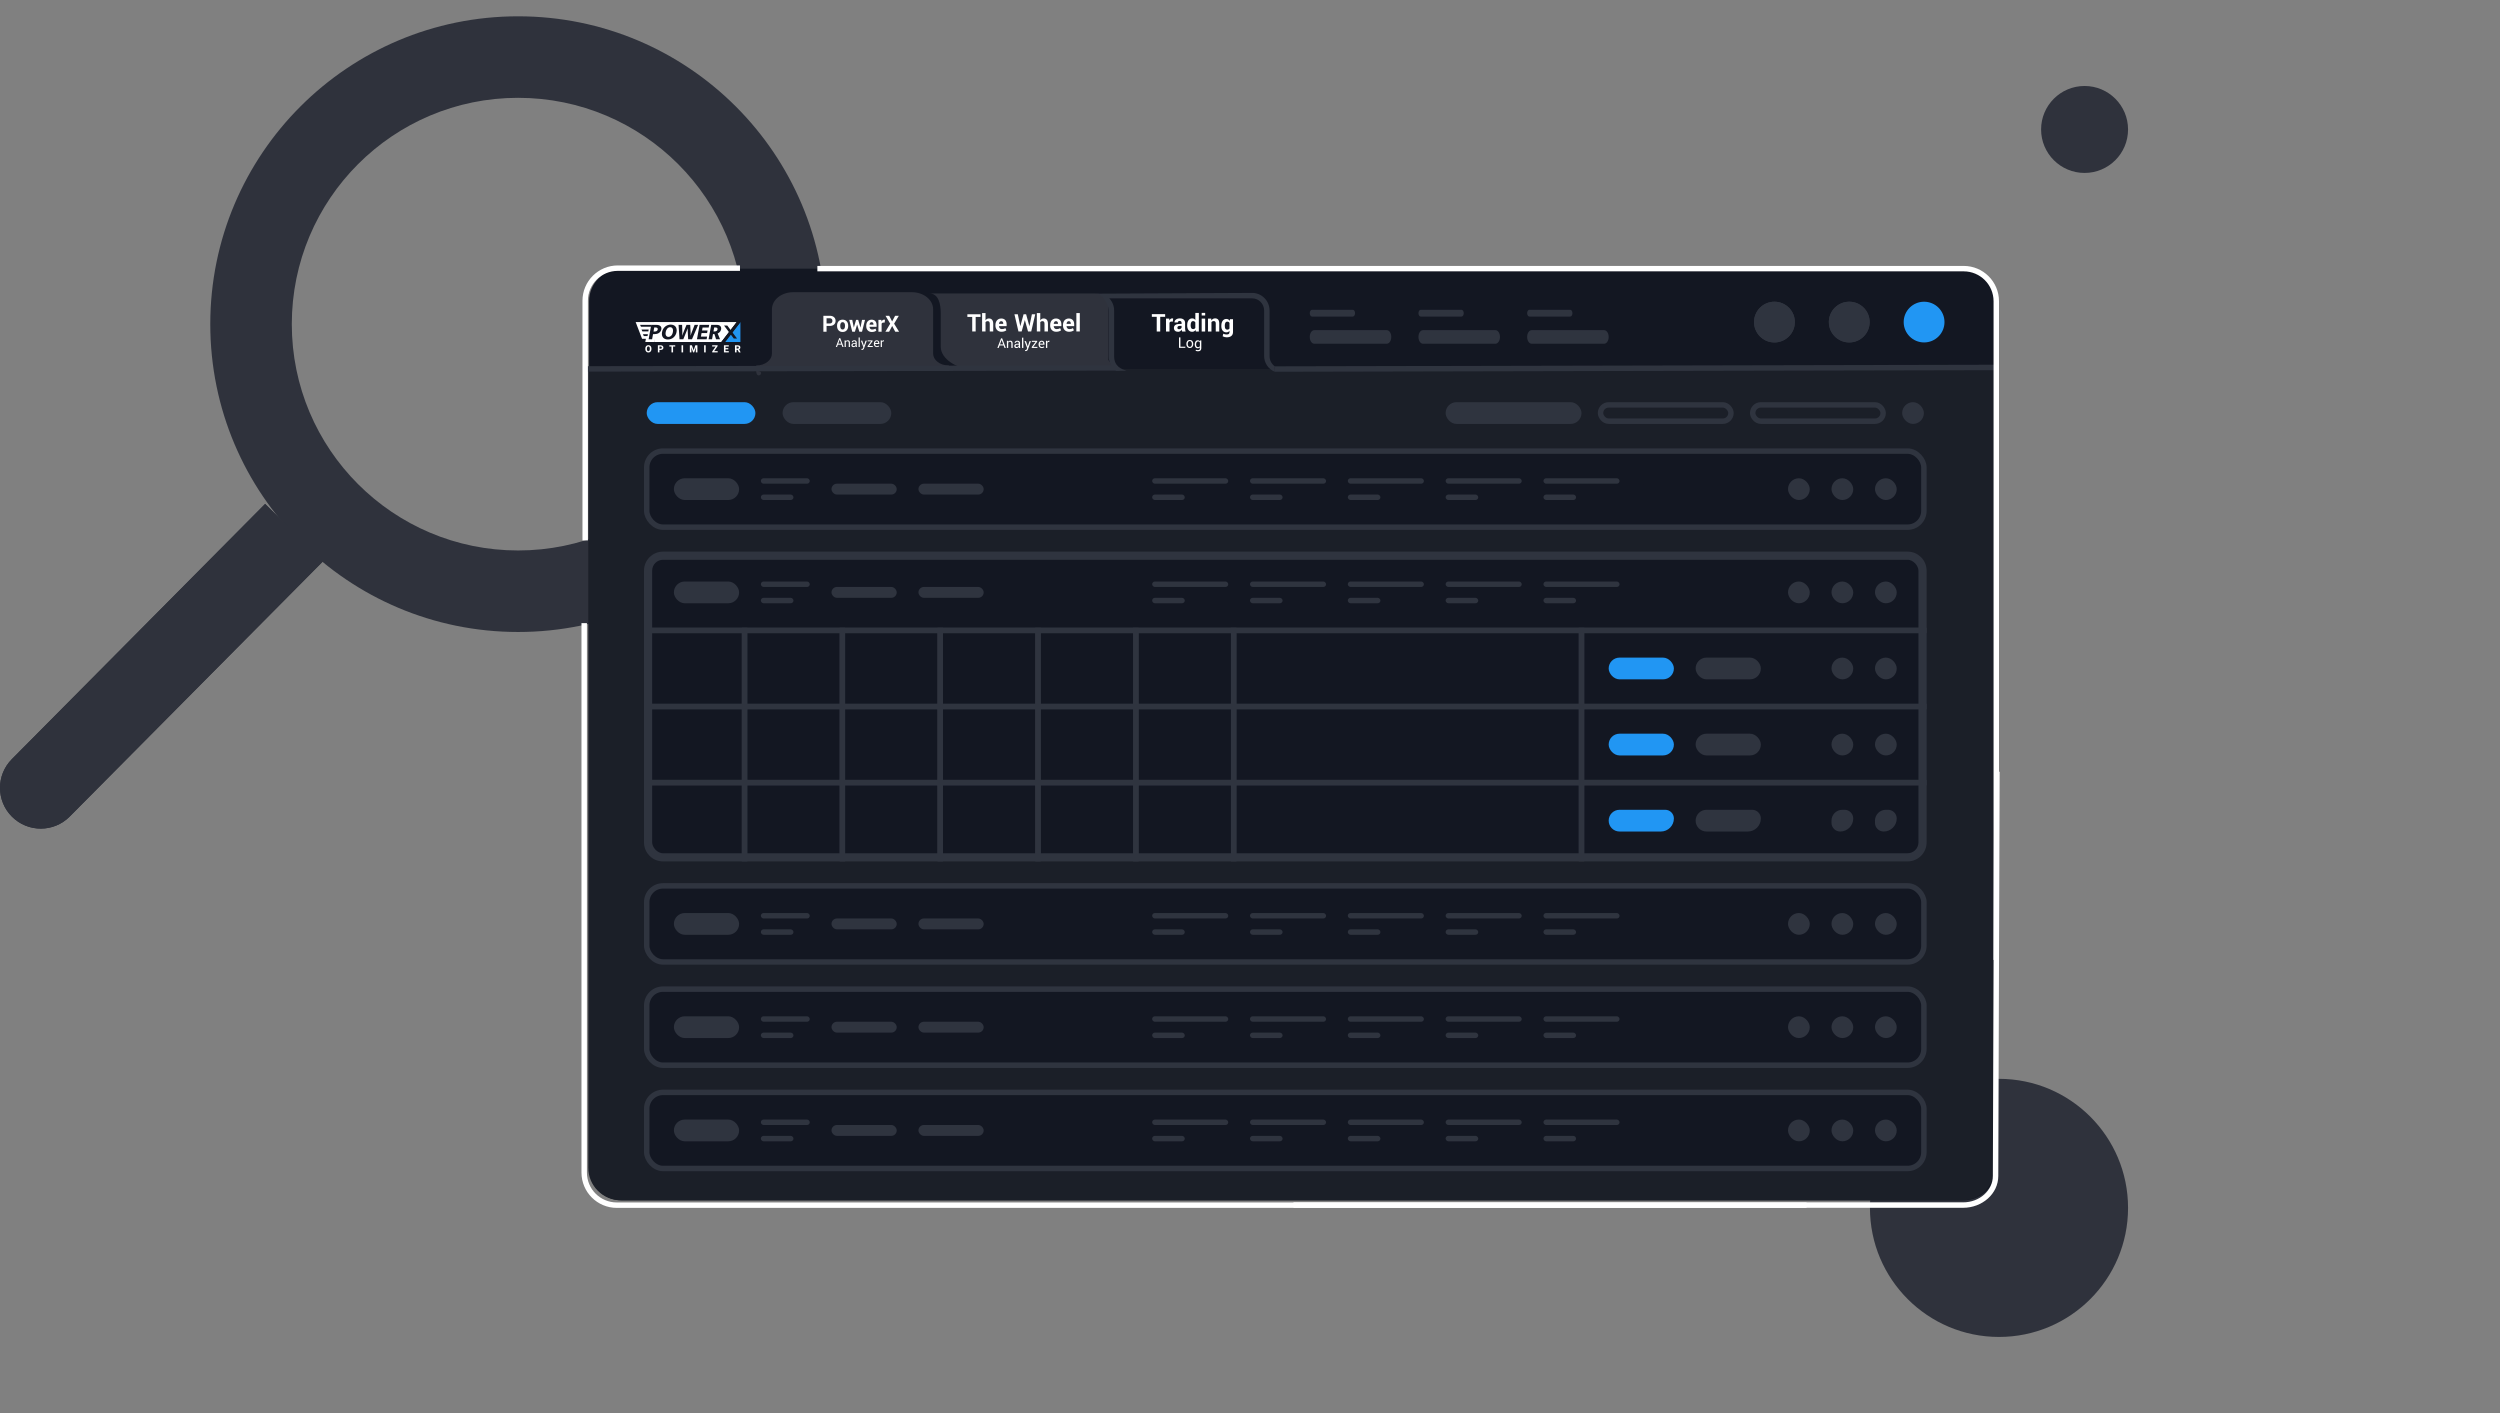 <svg width="460" height="260" viewBox="0 0 460 260" fill="none" xmlns="http://www.w3.org/2000/svg">
<rect x="0" y="0" width="460" height="260" fill="#808080" stroke="none"/>
<path d="M391.562 222.252C391.562 235.367 380.931 245.998 367.816 245.998C354.702 245.998 344.07 235.367 344.07 222.252C344.07 209.137 354.702 198.506 367.816 198.506C380.931 198.506 391.562 209.137 391.562 222.252Z" fill="#2F323C"/>
<path fill-rule="evenodd" clip-rule="evenodd" d="M53.691 59.643C53.691 82.641 72.335 101.286 95.334 101.286C118.332 101.286 136.977 82.641 136.977 59.643C136.977 36.644 118.332 18 95.334 18C72.335 18 53.691 36.644 53.691 59.643ZM38.691 59.643C38.691 90.926 64.051 116.286 95.334 116.286C126.617 116.286 151.977 90.926 151.977 59.643C151.977 28.36 126.617 3 95.334 3C64.051 3 38.691 28.36 38.691 59.643Z" fill="#2F323C"/>
<path fill-rule="evenodd" clip-rule="evenodd" d="M2.178 139.683L48.782 92.719L59.43 103.285L12.825 150.248C9.907 153.189 5.158 153.207 2.218 150.289C-0.722 147.371 -0.74 142.623 2.178 139.683Z" fill="#2F323C"/>
<path fill-rule="evenodd" clip-rule="evenodd" d="M2.178 139.684L48.782 92.72L59.43 103.286L12.825 150.249C9.907 153.19 5.158 153.208 2.218 150.29C-0.722 147.372 -0.74 142.624 2.178 139.684Z" fill="#2F323C"/>
<path d="M108.387 55.429C108.387 52.115 111.073 49.429 114.387 49.429H361.317C364.631 49.429 367.317 52.115 367.317 55.429V214.859C367.317 218.173 364.631 220.859 361.317 220.859H114.387C111.073 220.859 108.387 218.173 108.387 214.859V55.429Z" fill="#131722"/>
<path fill-rule="evenodd" clip-rule="evenodd" d="M120.792 59.263C120.998 59.263 121.188 59.287 121.361 59.339C121.554 59.396 121.722 59.486 121.851 59.603C121.992 59.726 122.095 59.879 122.155 60.053L122.18 60.135C122.201 60.209 122.213 60.286 122.217 60.364C122.28 60.256 122.352 60.159 122.433 60.076C122.552 59.952 122.688 59.855 122.832 59.794C122.985 59.726 123.145 59.69 123.308 59.69C123.478 59.69 123.64 59.726 123.779 59.797C123.937 59.874 124.068 59.99 124.166 60.137C124.264 60.284 124.32 60.455 124.339 60.631C124.364 60.803 124.355 60.99 124.318 61.194C124.283 61.385 124.229 61.558 124.153 61.715C124.075 61.876 123.98 62.014 123.866 62.13C123.746 62.25 123.61 62.343 123.465 62.403C123.316 62.467 123.16 62.499 122.999 62.499C122.831 62.499 122.67 62.464 122.517 62.389C122.364 62.312 122.237 62.197 122.142 62.054C122.047 61.912 121.989 61.747 121.962 61.551C121.951 61.462 121.949 61.369 121.954 61.272L121.949 61.281C121.833 61.444 121.69 61.583 121.519 61.695C121.36 61.799 121.182 61.876 120.982 61.927C120.88 61.952 120.776 61.969 120.671 61.98L120.591 61.986L120.419 62.931H118.735L118.843 62.343L118.142 62.343L116.961 59.263H120.792ZM124.312 59.263H131.106L130.83 60.776L130.721 60.776L130.603 61.418L130.726 61.418L130.449 62.932H126.136L126.13 62.803L126.077 62.932H124.553L124.312 59.263ZM125.038 62.418L124.864 59.777H125.516L125.554 60.992C125.557 61.103 125.557 61.213 125.554 61.32L125.553 61.426C125.55 61.533 125.545 61.645 125.537 61.76H125.545L125.596 61.608C125.631 61.507 125.666 61.408 125.703 61.312C125.757 61.166 125.813 61.022 125.87 60.88L126.324 59.777H127.009L127.064 60.88L127.07 61.023C127.073 61.118 127.074 61.215 127.073 61.312C127.072 61.454 127.069 61.603 127.063 61.76H127.072L127.108 61.644C127.146 61.528 127.185 61.416 127.226 61.307L127.267 61.197L127.348 60.983L127.816 59.777H128.459L127.334 62.418H126.627L126.568 61.295L126.561 61.152C126.556 61.056 126.553 60.96 126.55 60.863C126.546 60.715 126.544 60.565 126.543 60.414H126.535L126.481 60.564C126.445 60.664 126.408 60.762 126.37 60.859L126.199 61.291L125.736 62.418H125.038ZM130.495 59.777H128.73L128.248 62.418H130.026L130.115 61.932H128.976L129.093 61.286H130.11L130.198 60.804H129.181L129.28 60.263H130.406L130.495 59.777ZM123.038 60.263C123.126 60.224 123.215 60.204 123.305 60.204C123.397 60.204 123.48 60.222 123.551 60.259C123.626 60.295 123.687 60.349 123.736 60.422C123.784 60.495 123.815 60.588 123.828 60.703C123.843 60.815 123.838 60.948 123.81 61.102C123.782 61.25 123.742 61.38 123.688 61.491C123.634 61.603 123.571 61.696 123.499 61.768C123.427 61.841 123.346 61.895 123.259 61.931C123.188 61.962 123.115 61.98 123.041 61.985L122.997 61.986L122.958 61.985C122.881 61.981 122.81 61.963 122.746 61.931C122.674 61.895 122.614 61.841 122.566 61.768C122.517 61.696 122.485 61.603 122.469 61.491C122.456 61.38 122.462 61.25 122.49 61.102C122.517 60.953 122.557 60.823 122.611 60.712C122.665 60.6 122.729 60.506 122.801 60.431C122.874 60.355 122.953 60.299 123.038 60.263Z" fill="white"/>
<path fill-rule="evenodd" clip-rule="evenodd" d="M120.379 59.263H135.551L132.717 62.932H120.379V59.263Z" fill="white"/>
<path fill-rule="evenodd" clip-rule="evenodd" d="M133.402 62.932L136.236 59.263V62.932H133.402Z" fill="#2196F3"/>
<path fill-rule="evenodd" clip-rule="evenodd" d="M119.348 62.419L119.829 59.778H120.788C120.947 59.778 121.088 59.796 121.211 59.833C121.333 59.869 121.433 59.922 121.509 59.992C121.589 60.062 121.644 60.147 121.673 60.247C121.705 60.345 121.71 60.458 121.686 60.587C121.658 60.741 121.605 60.874 121.526 60.986C121.447 61.097 121.349 61.191 121.235 61.266C121.123 61.339 120.997 61.394 120.856 61.43C120.718 61.463 120.575 61.48 120.427 61.48H120.158L119.986 62.419H119.348ZM120.381 60.257L120.245 60.998H120.476C120.538 60.998 120.599 60.992 120.661 60.977C120.722 60.964 120.777 60.943 120.823 60.915C120.874 60.884 120.916 60.845 120.95 60.797C120.987 60.75 121.011 60.691 121.024 60.621C121.046 60.501 121.021 60.41 120.948 60.349C120.878 60.288 120.774 60.257 120.637 60.257H120.381ZM123.408 59.727C123.599 59.727 123.769 59.759 123.92 59.824C124.072 59.885 124.195 59.975 124.292 60.092C124.388 60.21 124.453 60.353 124.486 60.524C124.522 60.694 124.521 60.888 124.482 61.103C124.443 61.313 124.374 61.501 124.273 61.669C124.175 61.837 124.055 61.98 123.913 62.1C123.773 62.218 123.615 62.309 123.438 62.373C123.264 62.435 123.082 62.466 122.891 62.466C122.701 62.466 122.53 62.435 122.378 62.373C122.227 62.312 122.103 62.224 122.006 62.109C121.91 61.992 121.844 61.849 121.807 61.681C121.774 61.511 121.776 61.318 121.816 61.103C121.854 60.893 121.922 60.705 122.02 60.537C122.118 60.366 122.239 60.221 122.381 60.1C122.524 59.98 122.682 59.888 122.856 59.824C123.034 59.759 123.217 59.727 123.408 59.727ZM122.49 61.102C122.463 61.25 122.456 61.38 122.469 61.492C122.485 61.604 122.518 61.696 122.566 61.769C122.614 61.841 122.674 61.896 122.746 61.932C122.821 61.969 122.905 61.987 122.997 61.987C123.087 61.987 123.174 61.969 123.259 61.932C123.347 61.896 123.427 61.841 123.499 61.769C123.571 61.696 123.634 61.604 123.688 61.492C123.742 61.38 123.783 61.25 123.81 61.102C123.838 60.949 123.844 60.816 123.828 60.704C123.815 60.589 123.785 60.496 123.736 60.423C123.688 60.35 123.626 60.296 123.552 60.259C123.48 60.223 123.398 60.205 123.305 60.205C123.215 60.205 123.127 60.224 123.038 60.264C122.953 60.3 122.874 60.356 122.802 60.431C122.729 60.507 122.666 60.6 122.612 60.712C122.557 60.824 122.517 60.954 122.49 61.102ZM124.857 59.778H125.509L125.543 60.881C125.549 61.031 125.55 61.178 125.547 61.321C125.546 61.461 125.541 61.608 125.53 61.761H125.538C125.588 61.608 125.641 61.458 125.696 61.313C125.75 61.167 125.806 61.023 125.863 60.881L126.316 59.778H127.001L127.057 60.881C127.064 61.023 127.067 61.167 127.066 61.313C127.065 61.455 127.062 61.605 127.056 61.761H127.064C127.113 61.605 127.164 61.454 127.218 61.308C127.273 61.16 127.328 61.017 127.381 60.881L127.809 59.778H128.452L127.327 62.419H126.62L126.561 61.296C126.553 61.153 126.547 61.009 126.543 60.864C126.539 60.716 126.537 60.566 126.536 60.415H126.528C126.475 60.566 126.42 60.714 126.363 60.86C126.305 61.005 126.248 61.149 126.191 61.292L125.729 62.419H125.031L124.857 59.778ZM128.241 62.419L128.723 59.778H130.488L130.399 60.264H129.273L129.174 60.805H130.191L130.103 61.287H129.086L128.968 61.933H130.108L130.019 62.419H128.241ZM130.378 62.419L130.86 59.778H131.91C132.061 59.778 132.191 59.8 132.297 59.845C132.407 59.887 132.493 59.946 132.555 60.021C132.62 60.097 132.663 60.184 132.684 60.285C132.704 60.386 132.704 60.493 132.684 60.608C132.663 60.717 132.629 60.813 132.58 60.897C132.535 60.979 132.481 61.05 132.419 61.111C132.358 61.173 132.294 61.223 132.228 61.262C132.162 61.301 132.102 61.332 132.047 61.355L132.487 62.419H131.752L131.455 61.468H131.19L131.016 62.419H130.378ZM131.412 60.257L131.279 60.986H131.472C131.618 60.986 131.741 60.956 131.841 60.898C131.942 60.839 132.004 60.744 132.027 60.613C132.047 60.504 132.027 60.417 131.966 60.353C131.904 60.289 131.806 60.257 131.668 60.257H131.412Z" fill="#131722"/>
<path fill-rule="evenodd" clip-rule="evenodd" d="M119.831 59.777V60.12H117.942L117.777 59.777H119.831Z" fill="#131722"/>
<path fill-rule="evenodd" clip-rule="evenodd" d="M118.031 60.633H119.36L119.298 60.975H118.194L118.031 60.633Z" fill="#131722"/>
<path fill-rule="evenodd" clip-rule="evenodd" d="M119.211 61.489L119.149 61.831H118.464L118.297 61.489H119.211Z" fill="#131722"/>
<path fill-rule="evenodd" clip-rule="evenodd" d="M133.223 59.899H133.822L135.619 62.295H135.02L133.223 59.899Z" fill="#131722"/>
<path fill-rule="evenodd" clip-rule="evenodd" d="M136.238 59.263H135.553L132.72 62.932H133.404L136.238 59.263Z" fill="#131722"/>
<path fill-rule="evenodd" clip-rule="evenodd" d="M119.597 64.777C119.512 64.829 119.414 64.855 119.304 64.855C119.193 64.855 119.095 64.829 119.009 64.777C118.924 64.725 118.857 64.65 118.81 64.553C118.762 64.456 118.738 64.341 118.738 64.21V64.155C118.738 64.024 118.762 63.91 118.809 63.812C118.857 63.715 118.923 63.64 119.008 63.588C119.093 63.536 119.191 63.51 119.302 63.51C119.412 63.51 119.51 63.536 119.596 63.588C119.682 63.64 119.749 63.715 119.796 63.812C119.844 63.91 119.868 64.024 119.868 64.155V64.21C119.868 64.341 119.844 64.456 119.796 64.553C119.749 64.65 119.682 64.725 119.597 64.777ZM119.1 64.511C119.147 64.581 119.214 64.616 119.301 64.616C119.387 64.616 119.453 64.581 119.499 64.511C119.546 64.441 119.569 64.341 119.569 64.21V64.154C119.569 64.023 119.546 63.923 119.499 63.854C119.452 63.785 119.385 63.751 119.299 63.751C119.211 63.751 119.145 63.785 119.099 63.854C119.053 63.923 119.03 64.023 119.03 64.154V64.21C119.03 64.341 119.053 64.441 119.1 64.511ZM121.34 64.838V64.388H121.565C121.667 64.388 121.756 64.371 121.831 64.336C121.906 64.302 121.964 64.253 122.004 64.19C122.044 64.126 122.064 64.053 122.064 63.969C122.064 63.884 122.044 63.808 122.004 63.742C121.964 63.675 121.906 63.623 121.83 63.585C121.755 63.547 121.666 63.529 121.565 63.529H121.048V64.838H121.34ZM121.339 64.152H121.564C121.634 64.152 121.685 64.135 121.718 64.103C121.752 64.07 121.769 64.026 121.769 63.97C121.769 63.932 121.762 63.898 121.747 63.867C121.733 63.836 121.71 63.811 121.68 63.792C121.649 63.773 121.611 63.764 121.564 63.764H121.339V64.152ZM123.844 64.838V63.764H124.241V63.529H123.162V63.764H123.552V64.838H123.844ZM125.694 63.529V64.838H125.402V63.529H125.694ZM127.221 64.838V64.516L127.192 63.882L127.528 64.838H127.724L128.06 63.882L128.032 64.516V64.838H128.324V63.529H127.941L127.626 64.451L127.311 63.529H126.929V64.838H127.221ZM129.849 63.529V64.838H129.557V63.529H129.849ZM132.051 64.838V64.603H131.412L132.04 63.688V63.529H131.042V63.764H131.676L131.043 64.674V64.838H132.051ZM134.095 64.603V64.838H133.206V63.529H134.095V63.764H133.498V64.052H134.005V64.279H133.498V64.603H134.095ZM135.528 64.838V64.37H135.723L135.959 64.838H136.272V64.824L135.994 64.294C136.069 64.259 136.126 64.213 136.166 64.154C136.206 64.096 136.225 64.019 136.225 63.924C136.225 63.839 136.206 63.767 136.166 63.708C136.127 63.649 136.071 63.604 135.997 63.574C135.924 63.544 135.837 63.529 135.736 63.529H135.235V64.838H135.528ZM135.527 64.134H135.736C135.8 64.134 135.849 64.117 135.882 64.085C135.916 64.052 135.933 64.007 135.933 63.949C135.933 63.891 135.916 63.845 135.883 63.812C135.85 63.78 135.801 63.764 135.736 63.764H135.527V64.134Z" fill="white"/>
<path d="M108.242 67.884H367V214.859C367 218.173 364.314 220.859 361 220.859H114.242C110.928 220.859 108.242 218.173 108.242 214.859V67.884Z" fill="#1B1F28"/>
<path fill-rule="evenodd" clip-rule="evenodd" d="M142.052 65.214C142.052 66.689 140.535 67.884 138.664 67.884H262.1C260.229 67.884 258.712 66.689 258.712 65.214V57.07C258.712 55.595 257.196 54.399 255.325 54.399H145.44C143.569 54.399 142.052 55.595 142.052 57.07V65.214Z" fill="#131722"/>
<path fill-rule="evenodd" clip-rule="evenodd" d="M139.148 68.25C139.148 70.106 141.178 68.25 139.148 68.25V67.25C140.861 67.25 142.036 66.174 142.036 65.08V56.936C142.036 55.081 143.894 53.766 145.924 53.766H167.809C169.839 53.766 171.697 55.081 171.697 56.936V65.08C171.697 66.174 172.872 67.25 174.585 67.25V68.25H139.148Z" fill="#2F323C"/>
<path d="M177.95 67.75H204.98L203.946 66.231V56.665C203.946 55.161 203.168 54 201.455 54H171.026C172.738 54 173.097 56.067 173.097 57.571V63.804C173.097 66.136 176.237 67.75 177.95 67.75Z" fill="#2F323C"/>
<path fill-rule="evenodd" clip-rule="evenodd" d="M181.957 58.597C181.701 58.597 181.493 58.711 181.334 58.938L181.339 57.602H180.706V60.993H181.339V59.269C181.431 59.149 181.562 59.09 181.733 59.09C181.863 59.09 181.96 59.129 182.022 59.208C182.085 59.285 182.117 59.413 182.117 59.592V60.993H182.752V59.597C182.752 59.262 182.683 59.012 182.546 58.846C182.411 58.68 182.215 58.597 181.957 58.597ZM180.419 58.317V57.829H177.996V58.317H178.887V60.993H179.523V58.317H180.419ZM184.597 59.537C184.597 59.398 184.565 59.29 184.5 59.213C184.438 59.134 184.346 59.095 184.225 59.095C184.104 59.095 184.009 59.138 183.94 59.225C183.871 59.312 183.828 59.431 183.812 59.583L183.819 59.595H184.597V59.537ZM184.276 61.046C183.938 61.046 183.666 60.939 183.462 60.725C183.259 60.511 183.158 60.233 183.158 59.892V59.805C183.158 59.571 183.2 59.364 183.286 59.182C183.373 59 183.497 58.858 183.658 58.757C183.82 58.654 184.008 58.602 184.22 58.602C184.536 58.602 184.781 58.697 184.957 58.887C185.132 59.075 185.22 59.335 185.22 59.665V60.01H183.817L183.812 60.025C183.823 60.184 183.876 60.313 183.969 60.411C184.062 60.508 184.182 60.556 184.327 60.556C184.471 60.556 184.59 60.543 184.682 60.517C184.773 60.49 184.878 60.444 184.996 60.38L185.167 60.771V60.773C185.066 60.857 184.938 60.924 184.783 60.974C184.63 61.022 184.461 61.046 184.276 61.046ZM189.401 59.998L188.805 57.829H188.336L187.744 59.998L187.73 59.996L187.276 57.829H186.655L187.396 60.993H187.983L188.565 58.904H188.577L189.157 60.993H189.746L190.486 57.829H189.867L189.416 59.998H189.401ZM191.406 58.938C191.565 58.711 191.773 58.597 192.029 58.597C192.287 58.597 192.483 58.68 192.618 58.846C192.755 59.012 192.824 59.262 192.824 59.597V60.993H192.188V59.592C192.188 59.413 192.157 59.285 192.094 59.208C192.031 59.129 191.935 59.09 191.804 59.09C191.634 59.09 191.502 59.149 191.411 59.269V60.993H190.778V57.602H191.411L191.406 58.938ZM194.572 59.213C194.637 59.29 194.669 59.398 194.669 59.537V59.595H193.891L193.884 59.583C193.9 59.431 193.943 59.312 194.012 59.225C194.081 59.138 194.176 59.095 194.297 59.095C194.418 59.095 194.509 59.134 194.572 59.213ZM193.534 60.725C193.738 60.939 194.009 61.046 194.348 61.046C194.533 61.046 194.702 61.022 194.855 60.974C195.009 60.924 195.137 60.857 195.239 60.773V60.771L195.067 60.38C194.95 60.444 194.845 60.49 194.753 60.517C194.662 60.543 194.543 60.556 194.398 60.556C194.253 60.556 194.134 60.508 194.041 60.411C193.947 60.313 193.895 60.184 193.884 60.025L193.889 60.01H195.292V59.665C195.292 59.335 195.204 59.075 195.029 58.887C194.853 58.697 194.608 58.602 194.292 58.602C194.08 58.602 193.892 58.654 193.729 58.757C193.568 58.858 193.444 59 193.357 59.182C193.272 59.364 193.229 59.571 193.229 59.805V59.892C193.229 60.233 193.331 60.511 193.534 60.725ZM197.026 59.537C197.026 59.398 196.994 59.29 196.93 59.213C196.867 59.134 196.775 59.095 196.654 59.095C196.533 59.095 196.438 59.138 196.369 59.225C196.3 59.312 196.257 59.431 196.241 59.583L196.248 59.595H197.026V59.537ZM196.705 61.046C196.367 61.046 196.095 60.939 195.891 60.725C195.688 60.511 195.587 60.233 195.587 59.892V59.805C195.587 59.571 195.629 59.364 195.715 59.182C195.802 59 195.926 58.858 196.087 58.757C196.249 58.654 196.437 58.602 196.649 58.602C196.965 58.602 197.211 58.697 197.386 58.887C197.562 59.075 197.649 59.335 197.649 59.665V60.01H196.246L196.241 60.025C196.252 60.184 196.305 60.313 196.398 60.411C196.492 60.508 196.611 60.556 196.756 60.556C196.901 60.556 197.019 60.543 197.111 60.517C197.202 60.49 197.307 60.444 197.425 60.38L197.596 60.771V60.773C197.495 60.857 197.367 60.924 197.212 60.974C197.059 61.022 196.89 61.046 196.705 61.046ZM198.685 60.993V57.602H198.05V60.993H198.685ZM188.053 64.016H188.291V62.132H188.053V64.016ZM184.662 63.562L184.827 64.016H185.069L184.401 62.258H184.197L183.516 64.016H183.759L183.926 63.562H184.662ZM183.999 63.364L184.295 62.563H184.301L184.591 63.364H183.999ZM185.48 62.709H185.268V64.016H185.505V63.063C185.537 63.004 185.58 62.959 185.632 62.926C185.685 62.894 185.746 62.878 185.814 62.878C185.908 62.878 185.978 62.903 186.023 62.952C186.068 63.001 186.09 63.082 186.09 63.196V64.016H186.328V63.191C186.328 63.021 186.29 62.894 186.214 62.811C186.137 62.727 186.028 62.685 185.885 62.685C185.717 62.685 185.587 62.758 185.497 62.904L185.48 62.709ZM186.734 63.941C186.663 63.872 186.627 63.775 186.627 63.651C186.627 63.527 186.677 63.429 186.777 63.358C186.877 63.288 187.015 63.252 187.19 63.252H187.448V63.124C187.448 63.047 187.424 62.986 187.377 62.942C187.33 62.898 187.267 62.875 187.186 62.875C187.107 62.875 187.043 62.895 186.994 62.933C186.946 62.971 186.922 63.018 186.922 63.074H186.695L186.693 63.067C186.688 62.969 186.734 62.881 186.829 62.804C186.926 62.726 187.049 62.688 187.197 62.688C187.346 62.688 187.465 62.726 187.554 62.803C187.643 62.879 187.687 62.987 187.687 63.126V63.756C187.687 63.857 187.698 63.944 187.72 64.019H187.475C187.458 63.935 187.449 63.87 187.448 63.823C187.401 63.889 187.342 63.943 187.271 63.984C187.2 64.024 187.125 64.044 187.045 64.044C186.909 64.044 186.806 64.01 186.734 63.941ZM186.867 63.656H186.866C186.866 63.715 186.884 63.761 186.921 63.794C186.957 63.828 187.014 63.844 187.091 63.844C187.168 63.844 187.241 63.823 187.311 63.78C187.382 63.736 187.428 63.685 187.449 63.627V63.413H187.184C187.089 63.413 187.012 63.437 186.954 63.484C186.896 63.531 186.867 63.588 186.867 63.656ZM188.751 64.602C188.717 64.602 188.67 64.596 188.61 64.584L188.634 64.396C188.693 64.4 188.729 64.402 188.74 64.402C188.787 64.402 188.826 64.383 188.857 64.343C188.889 64.304 188.918 64.251 188.944 64.185L189 64.048L188.515 62.768H188.78L189.058 63.59L189.1 63.754H189.108L189.429 62.768H189.693L189.144 64.275C189.061 64.493 188.93 64.602 188.751 64.602ZM190.882 64.016V63.829H190.126L190.84 62.871V62.709H189.851V62.898H190.549L189.843 63.849V64.016H190.882ZM191.948 63.204C191.948 63.106 191.923 63.026 191.872 62.967C191.821 62.906 191.748 62.875 191.652 62.875C191.573 62.875 191.505 62.908 191.448 62.975C191.392 63.041 191.357 63.125 191.343 63.228L191.346 63.235H191.948V63.204ZM191.688 64.044C191.507 64.044 191.362 63.984 191.253 63.864C191.146 63.744 191.092 63.587 191.092 63.391V63.337C191.092 63.154 191.147 63 191.256 62.875C191.366 62.75 191.498 62.688 191.652 62.688C191.825 62.688 191.958 62.74 192.049 62.844C192.141 62.948 192.187 63.091 192.187 63.273V63.422H191.339L191.335 63.427C191.338 63.556 191.37 63.66 191.432 63.739C191.494 63.818 191.58 63.858 191.688 63.858C191.84 63.858 191.964 63.815 192.059 63.729L192.152 63.883H192.151C192.042 63.99 191.888 64.044 191.688 64.044ZM192.457 64.017H192.695V63.083C192.745 62.97 192.831 62.913 192.954 62.913L193.076 62.921L193.108 62.698C193.079 62.689 193.049 62.685 193.017 62.685C192.88 62.685 192.771 62.757 192.692 62.901L192.669 62.71H192.457V64.017Z" fill="white"/>
<path fill-rule="evenodd" clip-rule="evenodd" d="M201.629 54.034L230.404 53.897C232.18 53.897 233.602 55.361 233.602 57.148V65.54C233.602 66.318 233.987 67.001 234.569 67.405V68.402C233.293 67.917 232.602 66.654 232.602 65.54V57.148C232.602 55.895 231.609 54.897 230.404 54.897H204.108C204.661 55.482 204.999 56.277 204.999 57.148V65.54C204.999 67.48 206.438 67.932 207.276 68.226H205.395C204.551 67.64 203.999 66.654 203.999 65.54V57.148C203.999 55.895 202.834 54.034 201.629 54.034Z" fill="#2F343F"/>
<path fill-rule="evenodd" clip-rule="evenodd" d="M107.492 67.382L205.493 67.23L205.997 68.184L107.506 68.382L107.492 67.382Z" fill="#2F343F"/>
<path fill-rule="evenodd" clip-rule="evenodd" d="M234.574 67.404L367.79 67.109L367.791 68.109L234.575 68.404L234.574 67.404Z" fill="#2F343F"/>
<path fill-rule="evenodd" clip-rule="evenodd" d="M152.087 59.519V58.555H152.665C152.825 58.555 152.949 58.6 153.035 58.69C153.121 58.778 153.165 58.895 153.165 59.041C153.165 59.186 153.121 59.302 153.035 59.389C152.949 59.475 152.825 59.519 152.665 59.519H152.087ZM152.087 59.974H152.665C153.001 59.974 153.266 59.889 153.459 59.72C153.652 59.55 153.749 59.323 153.749 59.039C153.749 58.754 153.652 58.527 153.457 58.358C153.263 58.188 152.999 58.102 152.665 58.102H151.5V61.038H152.087V59.974ZM154.601 59.974V59.931C154.601 59.729 154.638 59.569 154.711 59.451C154.784 59.333 154.894 59.274 155.041 59.274C155.188 59.274 155.298 59.333 155.371 59.451C155.444 59.568 155.481 59.728 155.481 59.931V59.974C155.481 60.18 155.444 60.341 155.371 60.457C155.3 60.574 155.19 60.632 155.041 60.632C154.892 60.632 154.781 60.575 154.709 60.46C154.637 60.343 154.601 60.181 154.601 59.974ZM154.017 59.931V59.974C154.017 60.308 154.108 60.577 154.291 60.78C154.474 60.983 154.724 61.085 155.041 61.085C155.359 61.085 155.61 60.983 155.793 60.78C155.976 60.577 156.067 60.308 156.067 59.974V59.931C156.067 59.598 155.975 59.33 155.791 59.127C155.608 58.922 155.357 58.819 155.039 58.819C154.722 58.819 154.472 58.922 154.289 59.127C154.108 59.33 154.017 59.598 154.017 59.931ZM157.908 58.855L158.319 60.258H158.33L158.613 58.855H159.164L158.611 61.038H158.122L157.719 59.738H157.705L157.301 61.038H156.815L156.261 58.855H156.813L157.098 60.254H157.112L157.518 58.855H157.908ZM160.626 59.386C160.685 59.458 160.715 59.558 160.715 59.687V59.74H159.997L159.99 59.729C160.005 59.589 160.044 59.478 160.108 59.398C160.172 59.317 160.26 59.277 160.371 59.277C160.483 59.277 160.568 59.313 160.626 59.386ZM159.666 60.789C159.855 60.988 160.106 61.087 160.418 61.087C160.589 61.087 160.746 61.065 160.887 61.02C161.03 60.974 161.148 60.911 161.242 60.834V60.832L161.083 60.469C160.975 60.528 160.878 60.571 160.793 60.596C160.708 60.62 160.599 60.632 160.465 60.632C160.331 60.632 160.221 60.587 160.135 60.498C160.049 60.407 160 60.287 159.99 60.139L159.994 60.126H161.291V59.805C161.291 59.499 161.21 59.259 161.048 59.084C160.885 58.908 160.659 58.819 160.367 58.819C160.171 58.819 159.997 58.867 159.847 58.963C159.698 59.057 159.584 59.188 159.504 59.357C159.425 59.526 159.385 59.719 159.385 59.935V60.016C159.385 60.333 159.479 60.59 159.666 60.789ZM162.217 61.038H161.632V58.855H162.177L162.201 59.178C162.313 58.936 162.473 58.815 162.681 58.815C162.731 58.815 162.783 58.823 162.837 58.84L162.775 59.362L162.56 59.355C162.395 59.355 162.281 59.425 162.217 59.563V61.038ZM164.151 59.142L163.611 58.102H162.933L163.801 59.557L162.911 61.038H163.596L164.16 59.978L164.725 61.038H165.432L164.515 59.557L165.383 58.102H164.7L164.151 59.142ZM157.981 63.843H158.201V62.095H157.981V63.843ZM154.849 63.422L155.001 63.843H155.225L154.607 62.212H154.419L153.79 63.843H154.015L154.168 63.422H154.849ZM154.237 63.238L154.509 62.495H154.516L154.783 63.238H154.237ZM155.604 62.63H155.408V63.843H155.627V62.959C155.657 62.904 155.696 62.862 155.745 62.832C155.794 62.802 155.85 62.787 155.913 62.787C156 62.787 156.065 62.81 156.106 62.855C156.147 62.901 156.168 62.977 156.168 63.082V63.843H156.387V63.077C156.387 62.919 156.352 62.802 156.282 62.725C156.212 62.647 156.11 62.608 155.978 62.608C155.823 62.608 155.703 62.675 155.62 62.811L155.604 62.63ZM156.763 63.773C156.697 63.709 156.664 63.619 156.664 63.504C156.664 63.389 156.71 63.298 156.803 63.233C156.895 63.167 157.022 63.134 157.184 63.134H157.422V63.015C157.422 62.944 157.4 62.887 157.357 62.847C157.314 62.805 157.255 62.785 157.181 62.785C157.107 62.785 157.048 62.802 157.003 62.838C156.959 62.873 156.936 62.916 156.936 62.969H156.727L156.725 62.962C156.72 62.871 156.763 62.79 156.851 62.719C156.94 62.646 157.053 62.61 157.191 62.61C157.329 62.61 157.439 62.646 157.52 62.717C157.602 62.788 157.643 62.888 157.643 63.017V63.601C157.643 63.695 157.653 63.776 157.674 63.845H157.447C157.431 63.768 157.423 63.707 157.422 63.663C157.379 63.725 157.325 63.775 157.259 63.813C157.193 63.85 157.124 63.869 157.051 63.869C156.925 63.869 156.829 63.837 156.763 63.773ZM156.886 63.509H156.884C156.884 63.564 156.901 63.606 156.935 63.637C156.969 63.668 157.022 63.683 157.093 63.683C157.164 63.683 157.231 63.663 157.296 63.623C157.361 63.583 157.404 63.536 157.424 63.482V63.284H157.178C157.091 63.284 157.02 63.306 156.966 63.35C156.913 63.393 156.886 63.446 156.886 63.509ZM158.626 64.387C158.595 64.387 158.551 64.381 158.496 64.369L158.518 64.195C158.573 64.199 158.605 64.201 158.616 64.201C158.659 64.201 158.695 64.183 158.724 64.146C158.754 64.11 158.781 64.061 158.805 63.999L158.857 63.873L158.408 62.685H158.653L158.91 63.448L158.948 63.6H158.956L159.252 62.685H159.496L158.989 64.083C158.912 64.285 158.791 64.387 158.626 64.387ZM160.594 63.843V63.67H159.897L160.556 62.781V62.63H159.642V62.806H160.287L159.635 63.688V63.843H160.594ZM161.58 63.09C161.58 62.998 161.556 62.925 161.509 62.869C161.462 62.813 161.394 62.785 161.306 62.785C161.233 62.785 161.17 62.815 161.118 62.877C161.066 62.938 161.033 63.017 161.021 63.112L161.023 63.118H161.58V63.09ZM161.339 63.869C161.172 63.869 161.038 63.813 160.938 63.702C160.839 63.591 160.789 63.444 160.789 63.263V63.213C160.789 63.043 160.84 62.9 160.94 62.785C161.042 62.668 161.164 62.61 161.306 62.61C161.466 62.61 161.589 62.659 161.673 62.756C161.758 62.852 161.801 62.984 161.801 63.153V63.291H161.017L161.013 63.296C161.016 63.416 161.046 63.512 161.103 63.586C161.161 63.659 161.239 63.696 161.339 63.696C161.48 63.696 161.594 63.656 161.682 63.576L161.768 63.719H161.767C161.666 63.819 161.524 63.869 161.339 63.869ZM162.05 63.844H162.269V62.977C162.315 62.872 162.395 62.819 162.508 62.819L162.621 62.827L162.651 62.62C162.625 62.612 162.596 62.608 162.567 62.608C162.44 62.608 162.34 62.675 162.267 62.808L162.246 62.631H162.05V63.844Z" fill="white"/>
<path d="M350.277 59.263C350.277 57.193 351.962 55.516 354.032 55.516C356.101 55.516 357.786 57.193 357.786 59.263C357.786 61.332 356.101 63.01 354.032 63.01C351.962 63.01 350.277 61.332 350.277 59.263Z" fill="#2196F3"/>
<path d="M336.508 59.263C336.508 57.193 338.193 55.516 340.262 55.516C342.332 55.516 344.016 57.193 344.016 59.263C344.016 61.332 342.332 63.01 340.262 63.01C338.193 63.01 336.508 61.332 336.508 59.263Z" fill="#2F343F"/>
<path d="M336.508 59.263C336.508 57.193 338.193 55.516 340.262 55.516C342.332 55.516 344.016 57.193 344.016 59.263C344.016 61.332 342.332 63.01 340.262 63.01C338.193 63.01 336.508 61.332 336.508 59.263Z" fill="#2F343F"/>
<path d="M322.742 59.263C322.742 57.193 324.427 55.516 326.496 55.516C328.566 55.516 330.251 57.193 330.251 59.263C330.251 61.332 328.566 63.01 326.496 63.01C324.427 63.01 322.742 61.332 322.742 59.263Z" fill="#2F343F"/>
<path d="M322.742 59.263C322.742 57.193 324.427 55.516 326.496 55.516C328.566 55.516 330.251 57.193 330.251 59.263C330.251 61.332 328.566 63.01 326.496 63.01C324.427 63.01 322.742 61.332 322.742 59.263Z" fill="#2F343F"/>
<path fill-rule="evenodd" clip-rule="evenodd" d="M361.316 49.929H150.396V48.929H361.316C364.906 48.929 367.816 51.839 367.816 55.429V176.629H366.816V55.429C366.816 52.392 364.353 49.929 361.316 49.929ZM107.992 114.653V215.752C107.992 218.79 110.455 221.252 113.492 221.252H332.408V222.252H113.492C109.902 222.252 106.992 219.342 106.992 215.752V114.653H107.992Z" fill="white"/>
<path d="M367.185 216.376L366.685 216.375V216.376H367.185ZM366.685 216.376C366.685 219.009 364.282 221.235 361.198 221.235V222.235C364.727 222.235 367.685 219.663 367.685 216.376H366.685ZM366.935 141.998L366.685 216.375L367.685 216.378L367.935 142.002L366.935 141.998ZM361.198 221.235H238V222.235H361.198V221.235Z" fill="white"/>
<path fill-rule="evenodd" clip-rule="evenodd" d="M108.174 55.34V99.43H107.174V55.34C107.174 51.75 110.084 48.84 113.674 48.84H136.156V49.84H113.674C110.636 49.84 108.174 52.302 108.174 55.34Z" fill="white"/>
<path d="M391.562 23.821C391.562 28.24 387.981 31.821 383.562 31.821C379.144 31.821 375.562 28.24 375.562 23.821C375.562 19.403 379.144 15.821 383.562 15.821C387.981 15.821 391.562 19.403 391.562 23.821Z" fill="#2F323C"/>
<path d="M240.996 61.997C240.996 61.307 241.368 60.748 241.828 60.748H255.164C255.624 60.748 255.996 61.307 255.996 61.997C255.996 62.686 255.624 63.246 255.164 63.246H241.828C241.368 63.246 240.996 62.686 240.996 61.997Z" fill="#2F343F"/>
<path d="M240.996 57.624C240.996 57.28 241.182 57 241.412 57H248.914C249.143 57 249.329 57.28 249.329 57.624C249.329 57.969 249.143 58.249 248.914 58.249H241.412C241.182 58.249 240.996 57.969 240.996 57.624Z" fill="#2F343F"/>
<path d="M260.996 61.997C260.996 61.307 261.368 60.748 261.828 60.748H275.164C275.624 60.748 275.996 61.307 275.996 61.997C275.996 62.686 275.624 63.246 275.164 63.246H261.828C261.368 63.246 260.996 62.686 260.996 61.997Z" fill="#2F343F"/>
<path d="M260.996 57.624C260.996 57.28 261.182 57 261.412 57H268.914C269.143 57 269.329 57.28 269.329 57.624C269.329 57.969 269.143 58.249 268.914 58.249H261.412C261.182 58.249 260.996 57.969 260.996 57.624Z" fill="#2F343F"/>
<path d="M280.996 61.997C280.996 61.307 281.368 60.748 281.828 60.748H295.164C295.624 60.748 295.996 61.307 295.996 61.997C295.996 62.686 295.624 63.246 295.164 63.246H281.828C281.368 63.246 280.996 62.686 280.996 61.997Z" fill="#2F343F"/>
<path d="M280.996 57.624C280.996 57.28 281.182 57 281.412 57H288.914C289.143 57 289.329 57.28 289.329 57.624C289.329 57.969 289.143 58.249 288.914 58.249H281.412C281.182 58.249 280.996 57.969 280.996 57.624Z" fill="#2F343F"/>
<path d="M214.386 57.802V58.295H213.48V61H212.838V58.295H211.938V57.802H214.386Z" fill="white"/>
<path d="M215.185 61H214.545V58.622H215.141L215.167 58.974C215.29 58.71 215.465 58.578 215.692 58.578C215.748 58.578 215.805 58.587 215.863 58.605L215.795 59.174L215.561 59.166C215.38 59.166 215.255 59.242 215.185 59.394V61Z" fill="white"/>
<path d="M216.776 61.051C216.529 61.051 216.338 60.988 216.203 60.861C216.068 60.734 216 60.556 216 60.326C216 60.095 216.09 59.917 216.269 59.791C216.448 59.665 216.71 59.601 217.055 59.601H217.411V59.413C217.411 59.296 217.381 59.206 217.321 59.145C217.261 59.083 217.175 59.052 217.064 59.052C216.955 59.052 216.872 59.077 216.815 59.127C216.758 59.178 216.73 59.248 216.73 59.337L216.11 59.335V59.323C216.098 59.116 216.186 58.941 216.371 58.798C216.558 58.655 216.798 58.583 217.091 58.583C217.386 58.583 217.62 58.656 217.794 58.803C217.969 58.949 218.056 59.154 218.056 59.416V60.399C218.056 60.613 218.091 60.815 218.161 61.005H217.519C217.466 60.884 217.435 60.766 217.423 60.648C217.267 60.917 217.051 61.051 216.776 61.051ZM216.635 60.314H216.637C216.637 60.394 216.663 60.458 216.715 60.507C216.769 60.554 216.846 60.578 216.945 60.578C217.046 60.578 217.14 60.551 217.228 60.497C217.316 60.442 217.376 60.376 217.409 60.299V59.962H217.052C216.919 59.962 216.815 59.996 216.742 60.062C216.671 60.128 216.635 60.211 216.635 60.314Z" fill="white"/>
<path d="M219.372 58.583C219.604 58.583 219.795 58.682 219.943 58.881V57.577H220.587V61.005H220.036L219.982 60.714C219.829 60.939 219.623 61.051 219.364 61.051C219.075 61.051 218.848 60.946 218.686 60.736C218.523 60.525 218.441 60.24 218.441 59.882L218.444 59.835C218.444 59.453 218.525 59.149 218.688 58.922C218.851 58.696 219.079 58.583 219.372 58.583ZM219.53 60.553C219.713 60.553 219.848 60.48 219.938 60.334V59.32C219.847 59.162 219.712 59.084 219.533 59.084C219.38 59.084 219.266 59.15 219.191 59.284C219.116 59.417 219.079 59.601 219.079 59.835L219.081 59.882C219.081 60.329 219.231 60.553 219.53 60.553Z" fill="white"/>
<path d="M221.752 58.622V61H221.11V58.622H221.752ZM221.752 57.572V58.053H221.11V57.572H221.752Z" fill="white"/>
<path d="M223.578 58.578C223.824 58.578 224.013 58.655 224.145 58.81C224.276 58.965 224.342 59.2 224.342 59.516V61H223.698V59.516C223.698 59.359 223.666 59.247 223.603 59.179C223.541 59.11 223.443 59.076 223.31 59.076C223.14 59.076 223.007 59.142 222.909 59.274V61H222.267V58.622L222.868 58.624L222.897 58.966C223.061 58.708 223.288 58.578 223.578 58.578Z" fill="white"/>
<path d="M225.658 58.685C225.915 58.685 226.119 58.801 226.269 59.032L226.32 58.73H226.874V61.095C226.874 61.404 226.773 61.644 226.571 61.813C226.369 61.982 226.086 62.067 225.722 62.067C225.461 62.067 225.209 62.005 224.965 61.881L225.084 61.403C225.281 61.499 225.491 61.547 225.714 61.547C225.892 61.547 226.021 61.51 226.103 61.437C226.186 61.365 226.227 61.251 226.227 61.093V60.878C226.082 61.062 225.889 61.154 225.648 61.154C225.359 61.154 225.132 61.048 224.967 60.836C224.803 60.625 224.721 60.341 224.721 59.984L224.726 59.938C224.726 59.556 224.808 59.251 224.972 59.025C225.137 58.799 225.365 58.685 225.658 58.685ZM225.812 60.653C226.002 60.653 226.14 60.583 226.225 60.443V59.411C226.137 59.259 226 59.184 225.814 59.184C225.661 59.184 225.548 59.25 225.473 59.384C225.398 59.517 225.36 59.702 225.36 59.938L225.363 59.984C225.363 60.43 225.513 60.653 225.812 60.653Z" fill="white"/>
<path d="M217.197 62.081V63.796H218.105V64H216.938V62.081H217.197Z" fill="white"/>
<path d="M218.547 63.276V63.306C218.547 63.464 218.58 63.59 218.644 63.685C218.709 63.78 218.803 63.827 218.925 63.827C219.047 63.827 219.141 63.78 219.207 63.685C219.272 63.589 219.305 63.463 219.305 63.306V63.276C219.305 63.121 219.271 62.996 219.205 62.9C219.14 62.803 219.046 62.755 218.924 62.755C218.803 62.755 218.709 62.803 218.644 62.9C218.58 62.996 218.547 63.121 218.547 63.276ZM218.287 63.306V63.276C218.287 63.062 218.344 62.887 218.459 62.752C218.575 62.617 218.73 62.55 218.925 62.55C219.121 62.55 219.276 62.617 219.391 62.752C219.506 62.886 219.564 63.06 219.564 63.276V63.306C219.564 63.523 219.506 63.698 219.391 63.831C219.277 63.964 219.122 64.031 218.925 64.031C218.73 64.031 218.575 63.964 218.459 63.83C218.344 63.696 218.287 63.522 218.287 63.306Z" fill="white"/>
<path d="M219.826 63.405V63.377C219.826 63.144 219.876 62.958 219.977 62.819C220.078 62.681 220.216 62.611 220.393 62.611C220.571 62.611 220.707 62.682 220.802 62.824L220.834 62.638H221.041V64.072C221.041 64.255 220.987 64.396 220.881 64.494C220.775 64.591 220.622 64.64 220.421 64.64C220.352 64.64 220.277 64.63 220.198 64.611C220.119 64.592 220.049 64.567 219.989 64.535L220.055 64.332C220.102 64.359 220.158 64.38 220.223 64.397C220.29 64.414 220.354 64.422 220.418 64.422C220.544 64.422 220.636 64.394 220.693 64.337C220.752 64.28 220.781 64.192 220.781 64.072V63.911C220.687 64.032 220.554 64.092 220.383 64.092C220.213 64.092 220.078 64.03 219.977 63.905C219.876 63.779 219.826 63.612 219.826 63.405ZM220.085 63.377V63.405C220.085 63.553 220.116 63.669 220.178 63.754C220.24 63.839 220.332 63.881 220.453 63.881C220.602 63.881 220.711 63.813 220.783 63.676V63.02C220.708 62.888 220.6 62.822 220.456 62.822C220.335 62.822 220.243 62.873 220.179 62.973C220.117 63.073 220.085 63.208 220.085 63.377Z" fill="white"/>
<rect x="265.996" y="74" width="25" height="4" rx="2" fill="#2F343F"/>
<rect x="294.496" y="74.5" width="24" height="3" rx="1.5" stroke="#2F343F"/>
<rect x="322.496" y="74.5" width="24" height="3" rx="1.5" stroke="#2F343F"/>
<rect x="349.996" y="74" width="4" height="4" rx="2" fill="#2F343F"/>
<rect x="118.996" y="74" width="20" height="4" rx="2" fill="#2196F3"/>
<rect x="143.996" y="74" width="20" height="4" rx="2" fill="#2F343F"/>
<rect x="118.996" y="83" width="235" height="14" rx="3" fill="#131722"/>
<rect x="123.996" y="88" width="12" height="4" rx="2" fill="#2F343F"/>
<rect x="139.996" y="88" width="9" height="1" rx="0.5" fill="#2F343F"/>
<rect x="139.996" y="91" width="6" height="1" rx="0.5" fill="#2F343F"/>
<rect x="152.996" y="89" width="12" height="2" rx="1" fill="#2F343F"/>
<rect x="168.996" y="89" width="12" height="2" rx="1" fill="#2F343F"/>
<rect x="184.996" y="89" width="23" height="2" rx="1" fill="#131722"/>
<rect x="211.996" y="88" width="14" height="1" rx="0.5" fill="#2F343F"/>
<rect x="211.996" y="91" width="6" height="1" rx="0.5" fill="#2F343F"/>
<rect x="229.996" y="88" width="14" height="1" rx="0.5" fill="#2F343F"/>
<rect x="229.996" y="91" width="6" height="1" rx="0.5" fill="#2F343F"/>
<rect x="247.996" y="88" width="14" height="1" rx="0.5" fill="#2F343F"/>
<rect x="247.996" y="91" width="6" height="1" rx="0.5" fill="#2F343F"/>
<rect x="265.996" y="88" width="14" height="1" rx="0.5" fill="#2F343F"/>
<rect x="265.996" y="91" width="6" height="1" rx="0.5" fill="#2F343F"/>
<rect x="283.996" y="88" width="14" height="1" rx="0.5" fill="#2F343F"/>
<rect x="283.996" y="91" width="6" height="1" rx="0.5" fill="#2F343F"/>
<rect x="301.996" y="89" width="23" height="2" rx="1" fill="#131722"/>
<rect x="328.996" y="88" width="4" height="4" rx="2" fill="#2F343F"/>
<rect x="336.996" y="88" width="4" height="4" rx="2" fill="#2F343F"/>
<rect x="344.996" y="88" width="4" height="4" rx="2" fill="#2F343F"/>
<rect x="118.996" y="83" width="235" height="14" rx="3" stroke="#2F343F"/>
<rect x="119.496" y="102.5" width="234" height="55" rx="2.5" fill="#131722"/>
<rect x="123.996" y="107" width="12" height="4" rx="2" fill="#2F343F"/>
<rect x="139.996" y="107" width="9" height="1" rx="0.5" fill="#2F343F"/>
<rect x="139.996" y="110" width="6" height="1" rx="0.5" fill="#2F343F"/>
<rect x="152.996" y="108" width="12" height="2" rx="1" fill="#2F343F"/>
<rect x="168.996" y="108" width="12" height="2" rx="1" fill="#2F343F"/>
<rect x="184.996" y="108" width="23" height="2" rx="1" fill="#131722"/>
<rect x="211.996" y="107" width="14" height="1" rx="0.5" fill="#2F343F"/>
<rect x="211.996" y="110" width="6" height="1" rx="0.5" fill="#2F343F"/>
<rect x="229.996" y="107" width="14" height="1" rx="0.5" fill="#2F343F"/>
<rect x="229.996" y="110" width="6" height="1" rx="0.5" fill="#2F343F"/>
<rect x="247.996" y="107" width="14" height="1" rx="0.5" fill="#2F343F"/>
<rect x="247.996" y="110" width="6" height="1" rx="0.5" fill="#2F343F"/>
<rect x="265.996" y="107" width="14" height="1" rx="0.5" fill="#2F343F"/>
<rect x="265.996" y="110" width="6" height="1" rx="0.5" fill="#2F343F"/>
<rect x="283.996" y="107" width="14" height="1" rx="0.5" fill="#2F343F"/>
<rect x="283.996" y="110" width="6" height="1" rx="0.5" fill="#2F343F"/>
<rect x="301.996" y="108" width="23" height="2" rx="1" fill="#131722"/>
<rect x="328.996" y="107" width="4" height="4" rx="2" fill="#2F343F"/>
<rect x="336.996" y="107" width="4" height="4" rx="2" fill="#2F343F"/>
<rect x="344.996" y="107" width="4" height="4" rx="2" fill="#2F343F"/>
<path d="M118.996 105C118.996 103.343 120.339 102 121.996 102H350.996C352.653 102 353.996 103.343 353.996 105V116H118.996V105Z" stroke="#2F343F"/>
<rect x="118.996" y="116" width="18" height="14" stroke="#2F343F"/>
<rect x="136.996" y="116" width="18" height="14" stroke="#2F343F"/>
<rect x="154.996" y="116" width="18" height="14" stroke="#2F343F"/>
<rect x="172.996" y="116" width="18" height="14" stroke="#2F343F"/>
<rect x="190.996" y="116" width="18" height="14" stroke="#2F343F"/>
<rect x="208.996" y="116" width="18" height="14" stroke="#2F343F"/>
<rect x="226.996" y="116" width="64" height="14" stroke="#2F343F"/>
<rect x="290.996" y="116" width="63" height="14" stroke="#2F343F"/>
<rect x="295.996" y="121" width="12" height="4" rx="2" fill="#2196F3"/>
<rect x="311.996" y="121" width="12" height="4" rx="2" fill="#2F343F"/>
<rect x="344.996" y="121" width="4" height="4" rx="2" fill="#2F343F"/>
<rect x="336.996" y="121" width="4" height="4" rx="2" fill="#2F343F"/>
<rect x="118.996" y="130" width="18" height="14" stroke="#2F343F"/>
<rect x="136.996" y="130" width="18" height="14" stroke="#2F343F"/>
<rect x="154.996" y="130" width="18" height="14" stroke="#2F343F"/>
<rect x="172.996" y="130" width="18" height="14" stroke="#2F343F"/>
<rect x="190.996" y="130" width="18" height="14" stroke="#2F343F"/>
<rect x="208.996" y="130" width="18" height="14" stroke="#2F343F"/>
<rect x="226.996" y="130" width="64" height="14" stroke="#2F343F"/>
<rect x="290.996" y="130" width="63" height="14" stroke="#2F343F"/>
<rect x="295.996" y="135" width="12" height="4" rx="2" fill="#2196F3"/>
<rect x="311.996" y="135" width="12" height="4" rx="2" fill="#2F343F"/>
<rect x="344.996" y="135" width="4" height="4" rx="2" fill="#2F343F"/>
<rect x="336.996" y="135" width="4" height="4" rx="2" fill="#2F343F"/>
<path d="M118.996 144H136.996V158H121.996C120.339 158 118.996 156.657 118.996 155V144Z" stroke="#2F343F"/>
<rect x="136.996" y="144" width="18" height="14" stroke="#2F343F"/>
<rect x="154.996" y="144" width="18" height="14" stroke="#2F343F"/>
<rect x="172.996" y="144" width="18" height="14" stroke="#2F343F"/>
<rect x="190.996" y="144" width="18" height="14" stroke="#2F343F"/>
<rect x="208.996" y="144" width="18" height="14" stroke="#2F343F"/>
<rect x="226.996" y="144" width="64" height="14" stroke="#2F343F"/>
<path d="M290.996 144H353.996V155C353.996 156.657 352.653 158 350.996 158H290.996V144Z" stroke="#2F343F"/>
<path d="M295.996 151C295.996 149.895 296.892 149 297.996 149H306.396C307.28 149 307.996 149.716 307.996 150.6C307.996 151.925 306.922 153 305.596 153H297.996C296.892 153 295.996 152.105 295.996 151Z" fill="#2196F3"/>
<path d="M311.996 151C311.996 149.895 312.892 149 313.996 149H322.396C323.28 149 323.996 149.716 323.996 150.6C323.996 151.925 322.922 153 321.596 153H313.996C312.892 153 311.996 152.105 311.996 151Z" fill="#2F343F"/>
<path d="M344.996 151C344.996 149.895 345.892 149 346.996 149H347.396C348.28 149 348.996 149.716 348.996 150.6C348.996 151.925 347.922 153 346.596 153C345.712 153 344.996 152.284 344.996 151.4V151Z" fill="#2F343F"/>
<path d="M336.996 151C336.996 149.895 337.892 149 338.996 149H339.396C340.28 149 340.996 149.716 340.996 150.6C340.996 151.925 339.922 153 338.596 153C337.712 153 336.996 152.284 336.996 151.4V151Z" fill="#2F343F"/>
<rect x="119.496" y="102.5" width="234" height="55" rx="2.5" stroke="#2F343F"/>
<rect x="118.996" y="163" width="235" height="14" rx="3" fill="#131722"/>
<rect x="123.996" y="168" width="12" height="4" rx="2" fill="#2F343F"/>
<rect x="139.996" y="168" width="9" height="1" rx="0.5" fill="#2F343F"/>
<rect x="139.996" y="171" width="6" height="1" rx="0.5" fill="#2F343F"/>
<rect x="152.996" y="169" width="12" height="2" rx="1" fill="#2F343F"/>
<rect x="168.996" y="169" width="12" height="2" rx="1" fill="#2F343F"/>
<rect x="184.996" y="169" width="23" height="2" rx="1" fill="#131722"/>
<rect x="211.996" y="168" width="14" height="1" rx="0.5" fill="#2F343F"/>
<rect x="211.996" y="171" width="6" height="1" rx="0.5" fill="#2F343F"/>
<rect x="229.996" y="168" width="14" height="1" rx="0.5" fill="#2F343F"/>
<rect x="229.996" y="171" width="6" height="1" rx="0.5" fill="#2F343F"/>
<rect x="247.996" y="168" width="14" height="1" rx="0.5" fill="#2F343F"/>
<rect x="247.996" y="171" width="6" height="1" rx="0.5" fill="#2F343F"/>
<rect x="265.996" y="168" width="14" height="1" rx="0.5" fill="#2F343F"/>
<rect x="265.996" y="171" width="6" height="1" rx="0.5" fill="#2F343F"/>
<rect x="283.996" y="168" width="14" height="1" rx="0.5" fill="#2F343F"/>
<rect x="283.996" y="171" width="6" height="1" rx="0.5" fill="#2F343F"/>
<rect x="301.996" y="169" width="23" height="2" rx="1" fill="#131722"/>
<rect x="328.996" y="168" width="4" height="4" rx="2" fill="#2F343F"/>
<rect x="336.996" y="168" width="4" height="4" rx="2" fill="#2F343F"/>
<rect x="344.996" y="168" width="4" height="4" rx="2" fill="#2F343F"/>
<rect x="118.996" y="163" width="235" height="14" rx="3" stroke="#2F343F"/>
<rect x="118.996" y="182" width="235" height="14" rx="3" fill="#131722"/>
<rect x="123.996" y="187" width="12" height="4" rx="2" fill="#2F343F"/>
<rect x="139.996" y="187" width="9" height="1" rx="0.5" fill="#2F343F"/>
<rect x="139.996" y="190" width="6" height="1" rx="0.5" fill="#2F343F"/>
<rect x="152.996" y="188" width="12" height="2" rx="1" fill="#2F343F"/>
<rect x="168.996" y="188" width="12" height="2" rx="1" fill="#2F343F"/>
<rect x="184.996" y="188" width="23" height="2" rx="1" fill="#131722"/>
<rect x="211.996" y="187" width="14" height="1" rx="0.5" fill="#2F343F"/>
<rect x="211.996" y="190" width="6" height="1" rx="0.5" fill="#2F343F"/>
<rect x="229.996" y="187" width="14" height="1" rx="0.5" fill="#2F343F"/>
<rect x="229.996" y="190" width="6" height="1" rx="0.5" fill="#2F343F"/>
<rect x="247.996" y="187" width="14" height="1" rx="0.5" fill="#2F343F"/>
<rect x="247.996" y="190" width="6" height="1" rx="0.5" fill="#2F343F"/>
<rect x="265.996" y="187" width="14" height="1" rx="0.5" fill="#2F343F"/>
<rect x="265.996" y="190" width="6" height="1" rx="0.5" fill="#2F343F"/>
<rect x="283.996" y="187" width="14" height="1" rx="0.5" fill="#2F343F"/>
<rect x="283.996" y="190" width="6" height="1" rx="0.5" fill="#2F343F"/>
<rect x="301.996" y="188" width="23" height="2" rx="1" fill="#131722"/>
<rect x="328.996" y="187" width="4" height="4" rx="2" fill="#2F343F"/>
<rect x="336.996" y="187" width="4" height="4" rx="2" fill="#2F343F"/>
<rect x="344.996" y="187" width="4" height="4" rx="2" fill="#2F343F"/>
<rect x="118.996" y="182" width="235" height="14" rx="3" stroke="#2F343F"/>
<rect x="118.996" y="201" width="235" height="14" rx="3" fill="#131722"/>
<rect x="123.996" y="206" width="12" height="4" rx="2" fill="#2F343F"/>
<rect x="139.996" y="206" width="9" height="1" rx="0.5" fill="#2F343F"/>
<rect x="139.996" y="209" width="6" height="1" rx="0.5" fill="#2F343F"/>
<rect x="152.996" y="207" width="12" height="2" rx="1" fill="#2F343F"/>
<rect x="168.996" y="207" width="12" height="2" rx="1" fill="#2F343F"/>
<rect x="184.996" y="207" width="23" height="2" rx="1" fill="#131722"/>
<rect x="211.996" y="206" width="14" height="1" rx="0.5" fill="#2F343F"/>
<rect x="211.996" y="209" width="6" height="1" rx="0.5" fill="#2F343F"/>
<rect x="229.996" y="206" width="14" height="1" rx="0.5" fill="#2F343F"/>
<rect x="229.996" y="209" width="6" height="1" rx="0.5" fill="#2F343F"/>
<rect x="247.996" y="206" width="14" height="1" rx="0.5" fill="#2F343F"/>
<rect x="247.996" y="209" width="6" height="1" rx="0.5" fill="#2F343F"/>
<rect x="265.996" y="206" width="14" height="1" rx="0.5" fill="#2F343F"/>
<rect x="265.996" y="209" width="6" height="1" rx="0.5" fill="#2F343F"/>
<rect x="283.996" y="206" width="14" height="1" rx="0.5" fill="#2F343F"/>
<rect x="283.996" y="209" width="6" height="1" rx="0.5" fill="#2F343F"/>
<rect x="301.996" y="207" width="23" height="2" rx="1" fill="#131722"/>
<rect x="328.996" y="206" width="4" height="4" rx="2" fill="#2F343F"/>
<rect x="336.996" y="206" width="4" height="4" rx="2" fill="#2F343F"/>
<rect x="344.996" y="206" width="4" height="4" rx="2" fill="#2F343F"/>
<rect x="118.996" y="201" width="235" height="14" rx="3" stroke="#2F343F"/>
</svg>
